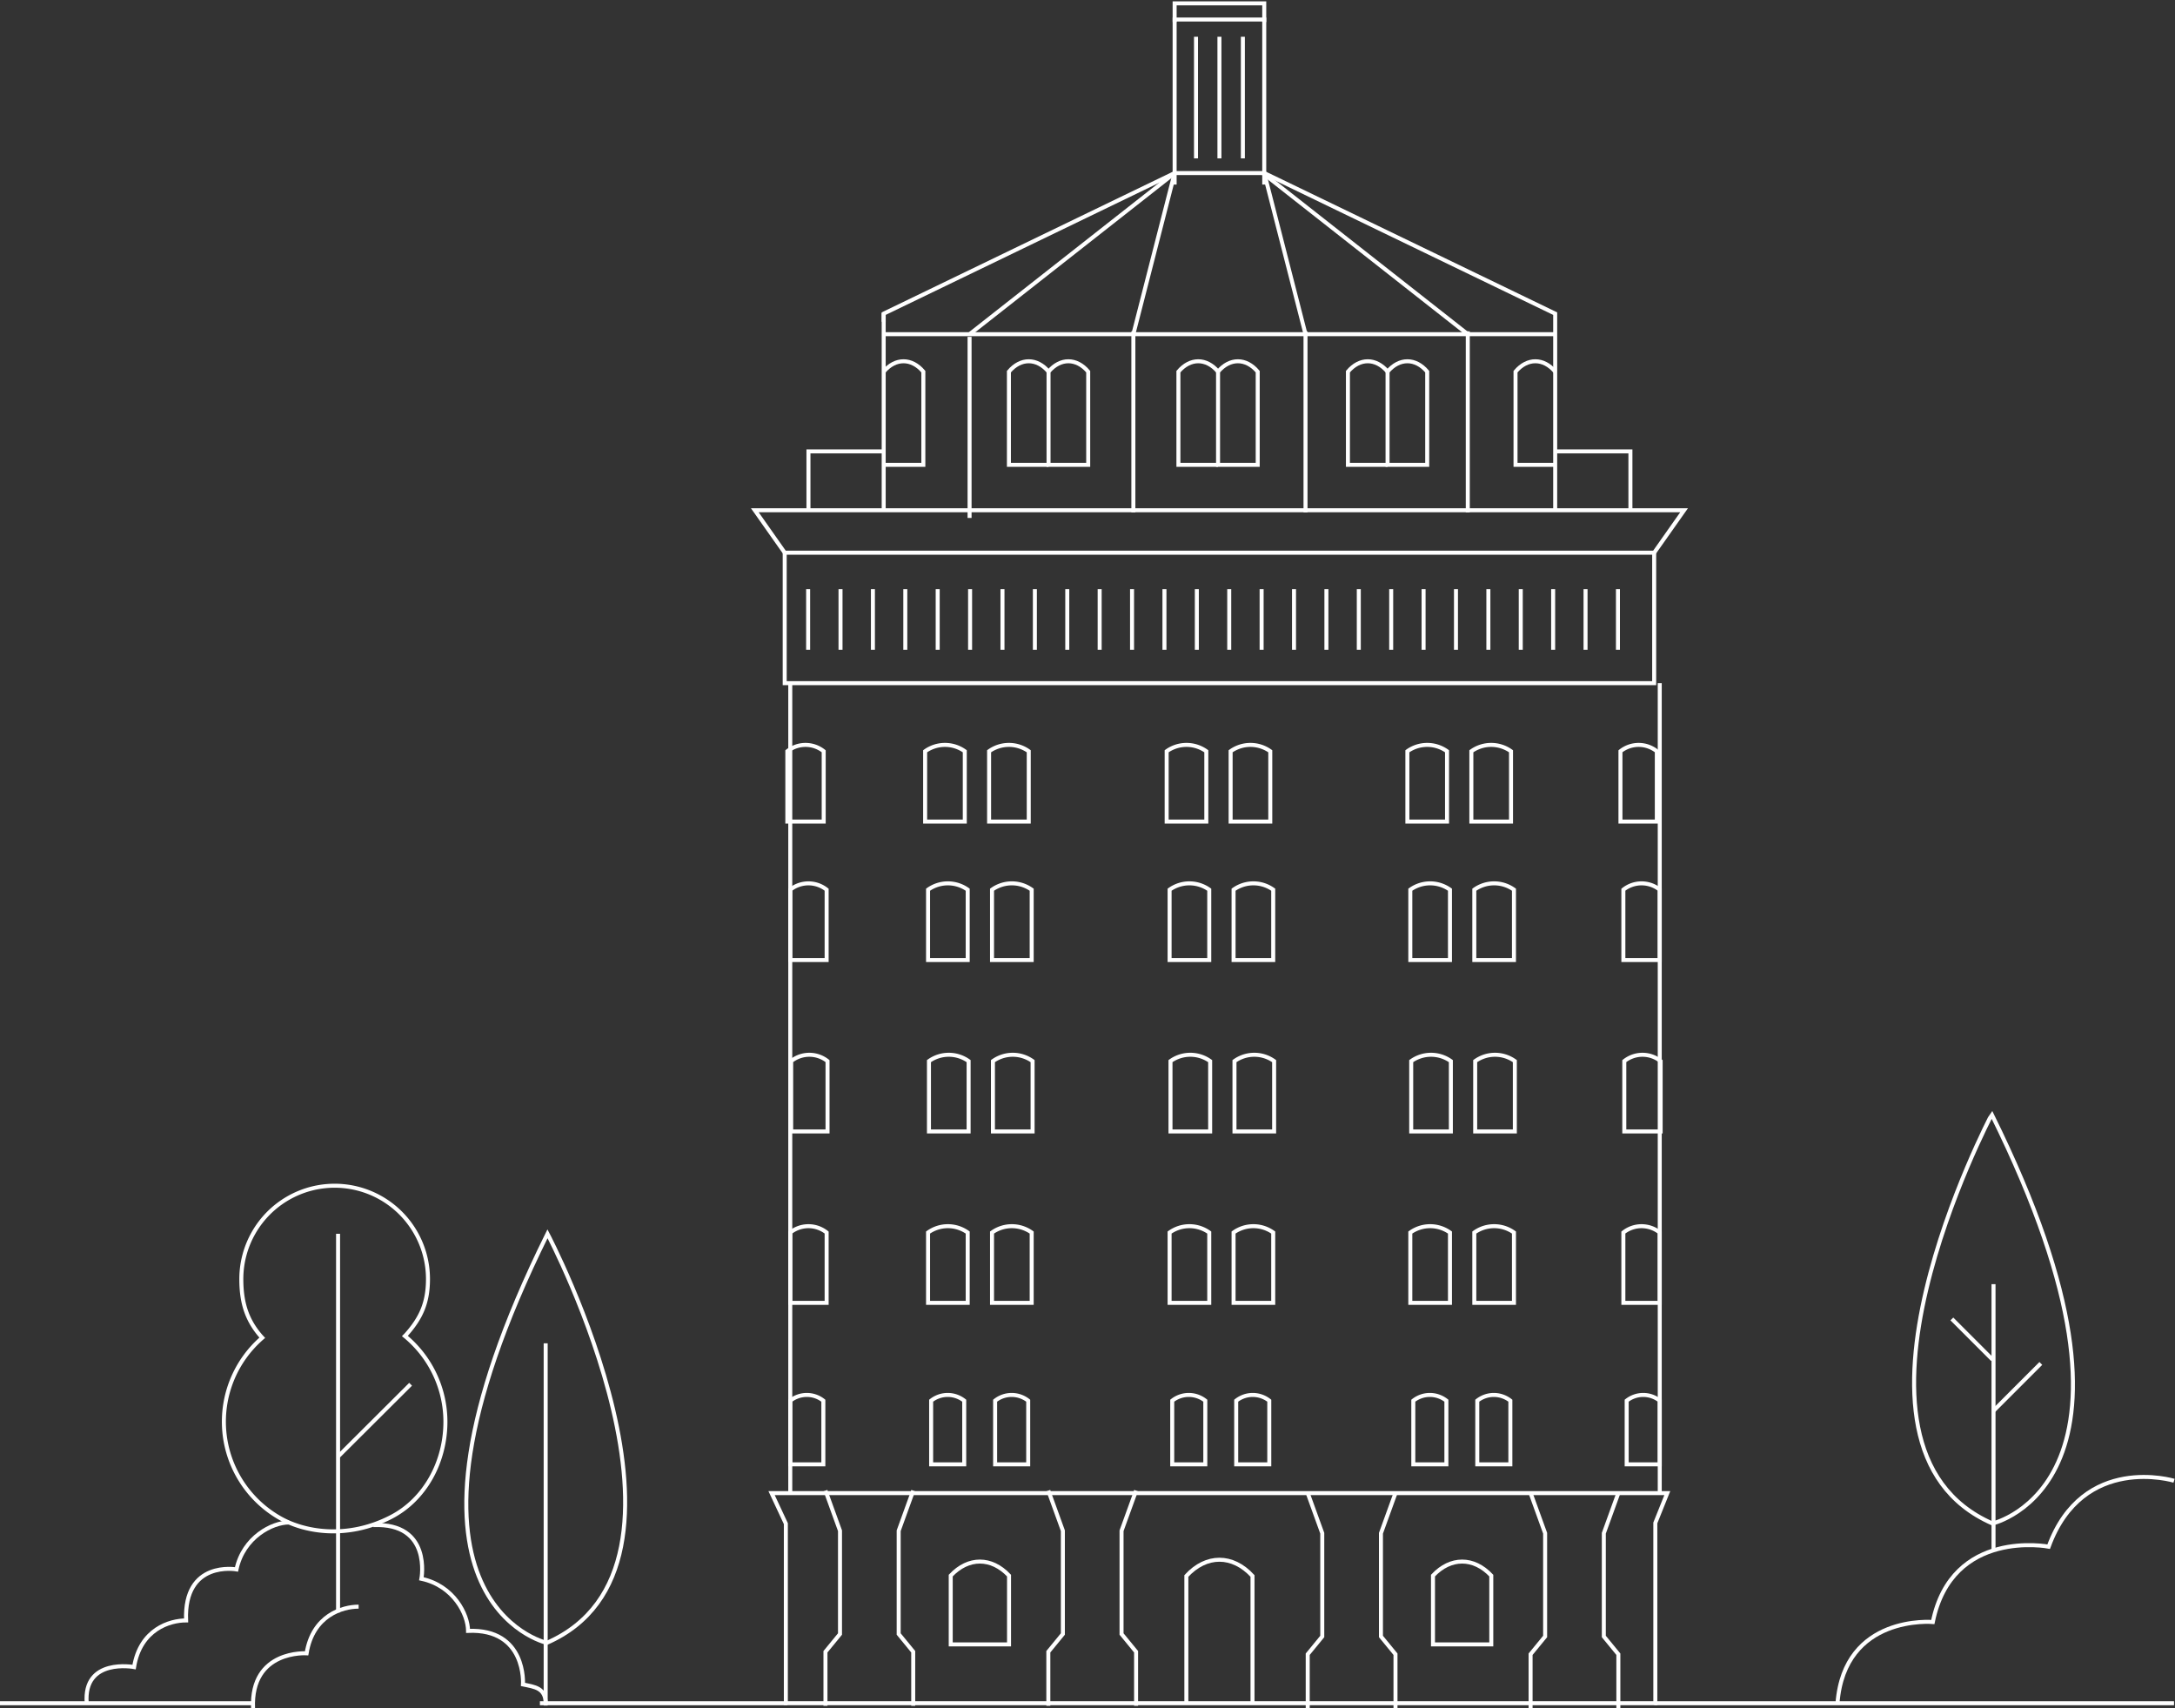 <svg id="Gruppe_2298" data-name="Gruppe 2298" xmlns="http://www.w3.org/2000/svg" xmlns:xlink="http://www.w3.org/1999/xlink" width="543" height="426.458" viewBox="0 0 543 426.458">
  <rect x="0" y="0" width="543" height="426.458" fill="#333333" stroke="none"/>
  <defs>
    <clipPath id="clip-path">
      <rect id="Rechteck_582" data-name="Rechteck 582" width="543" height="426.458" fill="none"/>
    </clipPath>
    <clipPath id="clip-path-2">
      <rect id="Rechteck_583" data-name="Rechteck 583" width="209.261" height="17.401" fill="none"/>
    </clipPath>
  </defs>
  <g id="Gruppe_2293" data-name="Gruppe 2293">
    <g id="Gruppe_2292" data-name="Gruppe 2292" clip-path="url(#clip-path)">
      <path id="Pfad_5375" data-name="Pfad 5375" d="M218.772,225.077V209.19a6.66,6.66,0,0,0-8.258,0v15.888Z" transform="translate(142.326 140.46)" fill="none" stroke="#fff" stroke-miterlimit="10" stroke-width="1"/>
      <path id="Pfad_5376" data-name="Pfad 5376" d="M228.3,225.077V209.19a6.66,6.66,0,0,0-8.258,0v15.888Z" transform="translate(148.769 140.46)" fill="none" stroke="#fff" stroke-miterlimit="10" stroke-width="1"/>
      <path id="Pfad_5377" data-name="Pfad 5377" d="M229.5,201.763V184.206a8.514,8.514,0,0,0-9.9,0v17.557Z" transform="translate(148.469 123.468)" fill="none" stroke="#fff" stroke-miterlimit="10" stroke-width="1"/>
      <path id="Pfad_5378" data-name="Pfad 5378" d="M219.966,201.763V184.206a8.514,8.514,0,0,0-9.9,0v17.557Z" transform="translate(142.025 123.468)" fill="none" stroke="#fff" stroke-miterlimit="10" stroke-width="1"/>
      <line id="Linie_3749" data-name="Linie 3749" y1="201.787" transform="translate(414.364 170.534)" fill="none" stroke="#fff" stroke-miterlimit="10" stroke-width="1"/>
      <line id="Linie_3750" data-name="Linie 3750" y2="201.787" transform="translate(197.296 170.534)" fill="none" stroke="#fff" stroke-miterlimit="10" stroke-width="1"/>
      <path id="Pfad_5379" data-name="Pfad 5379" d="M116.882,82.314v32.57H333.951V82.314" transform="translate(79.023 55.651)" fill="none" stroke="#fff" stroke-miterlimit="10" stroke-width="1"/>
      <line id="Linie_3751" data-name="Linie 3751" x2="167.642" transform="translate(220.618 83.421)" fill="none" stroke="#fff" stroke-miterlimit="10" stroke-width="1"/>
      <line id="Linie_3752" data-name="Linie 3752" y1="49.247" transform="translate(220.618 78.123)" fill="none" stroke="#fff" stroke-miterlimit="10" stroke-width="1"/>
      <path id="Pfad_5380" data-name="Pfad 5380" d="M174.962,44.108V2.906h22.374v41.2" transform="translate(118.29 1.965)" fill="none" stroke="#fff" stroke-miterlimit="10" stroke-width="1"/>
      <path id="Pfad_5381" data-name="Pfad 5381" d="M336.961,86.587H119.893l-7.464-10.595h232Z" transform="translate(76.012 51.378)" fill="none" stroke="#fff" stroke-miterlimit="10" stroke-width="1"/>
      <path id="Pfad_5382" data-name="Pfad 5382" d="M335.561,229.815v45.016H118.493V230l-3.567-7.623H338.551Z" transform="translate(77.7 150.344)" fill="none" stroke="#fff" stroke-miterlimit="10" stroke-width="1"/>
      <path id="Pfad_5383" data-name="Pfad 5383" d="M299.269,109.944V60.868L226.635,25.775H204.261L131.626,60.868V62.9" transform="translate(88.991 17.426)" fill="none" stroke="#fff" stroke-miterlimit="10" stroke-width="1"/>
      <path id="Pfad_5384" data-name="Pfad 5384" d="M176.71,268.122V236.348c4.978-5.4,11.536-5.4,16.514,0v31.774" transform="translate(119.471 157.054)" fill="none" stroke="#fff" stroke-miterlimit="10" stroke-width="1"/>
      <path id="Pfad_5385" data-name="Pfad 5385" d="M228,253.246V236.071c-4.388-4.666-10.167-4.666-14.555,0v17.175Z" transform="translate(144.307 157.238)" fill="none" stroke="#fff" stroke-miterlimit="10" stroke-width="1"/>
      <path id="Pfad_5386" data-name="Pfad 5386" d="M156.167,253.246V236.071c-4.388-4.666-10.167-4.666-14.555,0v17.175Z" transform="translate(95.742 157.238)" fill="none" stroke="#fff" stroke-miterlimit="10" stroke-width="1"/>
      <path id="Pfad_5387" data-name="Pfad 5387" d="M182.863,225.077V209.19a6.661,6.661,0,0,0-8.258,0v15.888Z" transform="translate(118.048 140.46)" fill="none" stroke="#fff" stroke-miterlimit="10" stroke-width="1"/>
      <path id="Pfad_5388" data-name="Pfad 5388" d="M192.392,225.077V209.19a6.661,6.661,0,0,0-8.258,0v15.888Z" transform="translate(124.49 140.46)" fill="none" stroke="#fff" stroke-miterlimit="10" stroke-width="1"/>
      <path id="Pfad_5389" data-name="Pfad 5389" d="M193.64,201.763V184.206a8.514,8.514,0,0,0-9.9,0v17.557Z" transform="translate(124.227 123.468)" fill="none" stroke="#fff" stroke-miterlimit="10" stroke-width="1"/>
      <path id="Pfad_5390" data-name="Pfad 5390" d="M184.111,201.763V184.206a8.514,8.514,0,0,0-9.9,0v17.557Z" transform="translate(117.784 123.468)" fill="none" stroke="#fff" stroke-miterlimit="10" stroke-width="1"/>
      <path id="Pfad_5391" data-name="Pfad 5391" d="M146.953,225.077V209.19a6.66,6.66,0,0,0-8.258,0v15.888Z" transform="translate(93.77 140.46)" fill="none" stroke="#fff" stroke-miterlimit="10" stroke-width="1"/>
      <path id="Pfad_5392" data-name="Pfad 5392" d="M156.483,225.077V209.19a6.66,6.66,0,0,0-8.258,0v15.888Z" transform="translate(100.213 140.46)" fill="none" stroke="#fff" stroke-miterlimit="10" stroke-width="1"/>
      <path id="Pfad_5393" data-name="Pfad 5393" d="M126.79,201.763V184.206a7.291,7.291,0,0,0-9.078,0v17.557Z" transform="translate(79.583 123.468)" fill="none" stroke="#fff" stroke-miterlimit="10" stroke-width="1"/>
      <path id="Pfad_5394" data-name="Pfad 5394" d="M241.8,201.763V184.206a7.291,7.291,0,0,1,9.078,0v17.557Z" transform="translate(163.481 123.468)" fill="none" stroke="#fff" stroke-miterlimit="10" stroke-width="1"/>
      <path id="Pfad_5395" data-name="Pfad 5395" d="M157.662,201.763V184.206a8.514,8.514,0,0,0-9.9,0v17.557Z" transform="translate(99.903 123.468)" fill="none" stroke="#fff" stroke-miterlimit="10" stroke-width="1"/>
      <path id="Pfad_5396" data-name="Pfad 5396" d="M148.133,201.763V184.206a8.514,8.514,0,0,0-9.9,0v17.557Z" transform="translate(93.46 123.468)" fill="none" stroke="#fff" stroke-miterlimit="10" stroke-width="1"/>
      <path id="Pfad_5397" data-name="Pfad 5397" d="M250.552,225.077V209.19a6.66,6.66,0,0,0-8.258,0v15.888Z" transform="translate(163.812 140.46)" fill="none" stroke="#fff" stroke-miterlimit="10" stroke-width="1"/>
      <path id="Pfad_5398" data-name="Pfad 5398" d="M125.97,225.077V209.19a6.66,6.66,0,0,0-8.258,0v15.888Z" transform="translate(79.583 140.46)" fill="none" stroke="#fff" stroke-miterlimit="10" stroke-width="1"/>
      <path id="Pfad_5399" data-name="Pfad 5399" d="M229.63,176.234V158.677a8.514,8.514,0,0,0-9.9,0v17.557Z" transform="translate(148.559 106.208)" fill="none" stroke="#fff" stroke-miterlimit="10" stroke-width="1"/>
      <path id="Pfad_5400" data-name="Pfad 5400" d="M220.1,176.234V158.677a8.517,8.517,0,0,0-9.9,0v17.557Z" transform="translate(142.116 106.208)" fill="none" stroke="#fff" stroke-miterlimit="10" stroke-width="1"/>
      <path id="Pfad_5401" data-name="Pfad 5401" d="M193.775,176.234V158.677a8.514,8.514,0,0,0-9.9,0v17.557Z" transform="translate(124.318 106.208)" fill="none" stroke="#fff" stroke-miterlimit="10" stroke-width="1"/>
      <path id="Pfad_5402" data-name="Pfad 5402" d="M184.245,176.234V158.677a8.514,8.514,0,0,0-9.9,0v17.557Z" transform="translate(117.875 106.208)" fill="none" stroke="#fff" stroke-miterlimit="10" stroke-width="1"/>
      <path id="Pfad_5403" data-name="Pfad 5403" d="M126.924,176.234V158.677a7.291,7.291,0,0,0-9.078,0v17.557Z" transform="translate(79.674 106.208)" fill="none" stroke="#fff" stroke-miterlimit="10" stroke-width="1"/>
      <path id="Pfad_5404" data-name="Pfad 5404" d="M241.94,176.234V158.677a7.291,7.291,0,0,1,9.078,0v17.557Z" transform="translate(163.572 106.208)" fill="none" stroke="#fff" stroke-miterlimit="10" stroke-width="1"/>
      <path id="Pfad_5405" data-name="Pfad 5405" d="M157.8,176.234V158.677a8.514,8.514,0,0,0-9.9,0v17.557Z" transform="translate(99.993 106.208)" fill="none" stroke="#fff" stroke-miterlimit="10" stroke-width="1"/>
      <path id="Pfad_5406" data-name="Pfad 5406" d="M148.267,176.234V158.677a8.514,8.514,0,0,0-9.9,0v17.557Z" transform="translate(93.551 106.208)" fill="none" stroke="#fff" stroke-miterlimit="10" stroke-width="1"/>
      <path id="Pfad_5407" data-name="Pfad 5407" d="M229.5,150.7V133.147a8.514,8.514,0,0,0-9.9,0V150.7Z" transform="translate(148.469 88.947)" fill="none" stroke="#fff" stroke-miterlimit="10" stroke-width="1"/>
      <path id="Pfad_5408" data-name="Pfad 5408" d="M219.966,150.7V133.147a8.514,8.514,0,0,0-9.9,0V150.7Z" transform="translate(142.025 88.947)" fill="none" stroke="#fff" stroke-miterlimit="10" stroke-width="1"/>
      <path id="Pfad_5409" data-name="Pfad 5409" d="M193.64,150.7V133.147a8.514,8.514,0,0,0-9.9,0V150.7Z" transform="translate(124.227 88.947)" fill="none" stroke="#fff" stroke-miterlimit="10" stroke-width="1"/>
      <path id="Pfad_5410" data-name="Pfad 5410" d="M184.111,150.7V133.147a8.514,8.514,0,0,0-9.9,0V150.7Z" transform="translate(117.784 88.947)" fill="none" stroke="#fff" stroke-miterlimit="10" stroke-width="1"/>
      <path id="Pfad_5411" data-name="Pfad 5411" d="M126.79,150.7V133.147a7.291,7.291,0,0,0-9.078,0V150.7Z" transform="translate(79.583 88.947)" fill="none" stroke="#fff" stroke-miterlimit="10" stroke-width="1"/>
      <path id="Pfad_5412" data-name="Pfad 5412" d="M241.8,150.7V133.147a7.291,7.291,0,0,1,9.078,0V150.7Z" transform="translate(163.481 88.947)" fill="none" stroke="#fff" stroke-miterlimit="10" stroke-width="1"/>
      <path id="Pfad_5413" data-name="Pfad 5413" d="M157.662,150.7V133.147a8.514,8.514,0,0,0-9.9,0V150.7Z" transform="translate(99.903 88.947)" fill="none" stroke="#fff" stroke-miterlimit="10" stroke-width="1"/>
      <path id="Pfad_5414" data-name="Pfad 5414" d="M148.133,150.7V133.147a8.514,8.514,0,0,0-9.9,0V150.7Z" transform="translate(93.46 88.947)" fill="none" stroke="#fff" stroke-miterlimit="10" stroke-width="1"/>
      <path id="Pfad_5415" data-name="Pfad 5415" d="M229.059,130.085V112.528a8.514,8.514,0,0,0-9.9,0v17.557Z" transform="translate(148.173 75.007)" fill="none" stroke="#fff" stroke-miterlimit="10" stroke-width="1"/>
      <path id="Pfad_5416" data-name="Pfad 5416" d="M219.529,130.085V112.528a8.514,8.514,0,0,0-9.9,0v17.557Z" transform="translate(141.73 75.007)" fill="none" stroke="#fff" stroke-miterlimit="10" stroke-width="1"/>
      <path id="Pfad_5417" data-name="Pfad 5417" d="M193.2,130.085V112.528a8.517,8.517,0,0,0-9.9,0v17.557Z" transform="translate(123.931 75.007)" fill="none" stroke="#fff" stroke-miterlimit="10" stroke-width="1"/>
      <path id="Pfad_5418" data-name="Pfad 5418" d="M183.674,130.085V112.528a8.514,8.514,0,0,0-9.9,0v17.557Z" transform="translate(117.489 75.007)" fill="none" stroke="#fff" stroke-miterlimit="10" stroke-width="1"/>
      <path id="Pfad_5419" data-name="Pfad 5419" d="M191.329,79.659V56.4c-2.9-3.461-6.994-3.461-9.9,0V79.659Z" transform="translate(122.664 36.376)" fill="none" stroke="#fff" stroke-miterlimit="10" stroke-width="1"/>
      <path id="Pfad_5420" data-name="Pfad 5420" d="M185.425,56.4h0c-2.9-3.461-6.994-3.461-9.9,0V79.659h9.9" transform="translate(118.673 36.376)" fill="none" stroke="#fff" stroke-miterlimit="10" stroke-width="1"/>
      <path id="Pfad_5421" data-name="Pfad 5421" d="M235.638,56.4h0c-2.9-3.461-6.994-3.461-9.9,0V79.659h9.9" transform="translate(152.621 36.376)" fill="none" stroke="#fff" stroke-miterlimit="10" stroke-width="1"/>
      <path id="Pfad_5422" data-name="Pfad 5422" d="M131.627,56.4h0c2.9-3.461,6.994-3.461,9.9,0V79.659h-9.9" transform="translate(88.991 36.376)" fill="none" stroke="#fff" stroke-miterlimit="10" stroke-width="1"/>
      <path id="Pfad_5423" data-name="Pfad 5423" d="M216.577,79.659V56.4c-2.9-3.461-6.994-3.461-9.9,0V79.659Z" transform="translate(139.734 36.376)" fill="none" stroke="#fff" stroke-miterlimit="10" stroke-width="1"/>
      <path id="Pfad_5424" data-name="Pfad 5424" d="M210.673,56.4h0c-2.9-3.461-6.994-3.461-9.9,0V79.659h9.9" transform="translate(135.743 36.376)" fill="none" stroke="#fff" stroke-miterlimit="10" stroke-width="1"/>
      <path id="Pfad_5425" data-name="Pfad 5425" d="M166.081,79.659V56.4c-2.9-3.461-6.994-3.461-9.9,0V79.659Z" transform="translate(105.595 36.376)" fill="none" stroke="#fff" stroke-miterlimit="10" stroke-width="1"/>
      <path id="Pfad_5426" data-name="Pfad 5426" d="M160.177,56.4h0c-2.9-3.461-6.994-3.461-9.9,0V79.659h9.9" transform="translate(101.603 36.376)" fill="none" stroke="#fff" stroke-miterlimit="10" stroke-width="1"/>
      <path id="Pfad_5427" data-name="Pfad 5427" d="M126.353,130.085V112.528a7.291,7.291,0,0,0-9.078,0v17.557Z" transform="translate(79.288 75.007)" fill="none" stroke="#fff" stroke-miterlimit="10" stroke-width="1"/>
      <path id="Pfad_5428" data-name="Pfad 5428" d="M241.369,130.085V112.528a7.291,7.291,0,0,1,9.078,0v17.557Z" transform="translate(163.186 75.007)" fill="none" stroke="#fff" stroke-miterlimit="10" stroke-width="1"/>
      <path id="Pfad_5429" data-name="Pfad 5429" d="M157.225,130.085V112.528a8.514,8.514,0,0,0-9.9,0v17.557Z" transform="translate(99.607 75.007)" fill="none" stroke="#fff" stroke-miterlimit="10" stroke-width="1"/>
      <path id="Pfad_5430" data-name="Pfad 5430" d="M147.7,130.085V112.528a8.514,8.514,0,0,0-9.9,0v17.557Z" transform="translate(93.165 75.007)" fill="none" stroke="#fff" stroke-miterlimit="10" stroke-width="1"/>
    </g>
  </g>
  <g id="Gruppe_2295" data-name="Gruppe 2295" transform="translate(200.468 147.07)">
    <g id="Gruppe_2294" data-name="Gruppe 2294" clip-path="url(#clip-path-2)">
      <line id="Linie_3753" data-name="Linie 3753" y2="15.143" transform="translate(-6.801 -28.005)" fill="none" stroke="#fff" stroke-miterlimit="10" stroke-width="1"/>
      <line id="Linie_3754" data-name="Linie 3754" y2="15.143" transform="translate(1.286 -28.005)" fill="none" stroke="#fff" stroke-miterlimit="10" stroke-width="1"/>
      <line id="Linie_3755" data-name="Linie 3755" y2="15.143" transform="translate(9.372 -28.005)" fill="none" stroke="#fff" stroke-miterlimit="10" stroke-width="1"/>
      <line id="Linie_3756" data-name="Linie 3756" y2="15.143" transform="translate(17.46 -28.005)" fill="none" stroke="#fff" stroke-miterlimit="10" stroke-width="1"/>
      <line id="Linie_3757" data-name="Linie 3757" y2="15.143" transform="translate(25.546 -28.005)" fill="none" stroke="#fff" stroke-miterlimit="10" stroke-width="1"/>
      <line id="Linie_3758" data-name="Linie 3758" y2="15.143" transform="translate(33.633 -28.005)" fill="none" stroke="#fff" stroke-miterlimit="10" stroke-width="1"/>
      <line id="Linie_3759" data-name="Linie 3759" y2="15.143" transform="translate(41.72 -28.005)" fill="none" stroke="#fff" stroke-miterlimit="10" stroke-width="1"/>
      <line id="Linie_3760" data-name="Linie 3760" y2="15.143" transform="translate(49.807 -28.005)" fill="none" stroke="#fff" stroke-miterlimit="10" stroke-width="1"/>
      <line id="Linie_3761" data-name="Linie 3761" y2="15.143" transform="translate(57.894 -28.005)" fill="none" stroke="#fff" stroke-miterlimit="10" stroke-width="1"/>
      <line id="Linie_3762" data-name="Linie 3762" y2="15.143" transform="translate(65.981 -28.005)" fill="none" stroke="#fff" stroke-miterlimit="10" stroke-width="1"/>
      <line id="Linie_3763" data-name="Linie 3763" y2="15.143" transform="translate(74.068 -28.005)" fill="none" stroke="#fff" stroke-miterlimit="10" stroke-width="1"/>
      <line id="Linie_3764" data-name="Linie 3764" y2="15.143" transform="translate(82.154 -28.005)" fill="none" stroke="#fff" stroke-miterlimit="10" stroke-width="1"/>
      <line id="Linie_3765" data-name="Linie 3765" y2="15.143" transform="translate(90.242 -28.005)" fill="none" stroke="#fff" stroke-miterlimit="10" stroke-width="1"/>
      <line id="Linie_3766" data-name="Linie 3766" y2="15.143" transform="translate(98.328 -28.005)" fill="none" stroke="#fff" stroke-miterlimit="10" stroke-width="1"/>
      <line id="Linie_3767" data-name="Linie 3767" y2="15.143" transform="translate(106.416 -28.005)" fill="none" stroke="#fff" stroke-miterlimit="10" stroke-width="1"/>
      <line id="Linie_3768" data-name="Linie 3768" y2="15.143" transform="translate(114.502 -28.005)" fill="none" stroke="#fff" stroke-miterlimit="10" stroke-width="1"/>
      <line id="Linie_3769" data-name="Linie 3769" y2="15.143" transform="translate(122.589 -28.005)" fill="none" stroke="#fff" stroke-miterlimit="10" stroke-width="1"/>
      <line id="Linie_3770" data-name="Linie 3770" y2="15.143" transform="translate(130.677 -28.005)" fill="none" stroke="#fff" stroke-miterlimit="10" stroke-width="1"/>
      <line id="Linie_3771" data-name="Linie 3771" y2="15.143" transform="translate(138.763 -28.005)" fill="none" stroke="#fff" stroke-miterlimit="10" stroke-width="1"/>
      <line id="Linie_3772" data-name="Linie 3772" y2="15.143" transform="translate(146.85 -28.005)" fill="none" stroke="#fff" stroke-miterlimit="10" stroke-width="1"/>
      <line id="Linie_3773" data-name="Linie 3773" y2="15.143" transform="translate(154.937 -28.005)" fill="none" stroke="#fff" stroke-miterlimit="10" stroke-width="1"/>
      <line id="Linie_3774" data-name="Linie 3774" y2="15.143" transform="translate(163.024 -28.005)" fill="none" stroke="#fff" stroke-miterlimit="10" stroke-width="1"/>
      <line id="Linie_3775" data-name="Linie 3775" y2="15.143" transform="translate(171.11 -28.005)" fill="none" stroke="#fff" stroke-miterlimit="10" stroke-width="1"/>
      <line id="Linie_3776" data-name="Linie 3776" y2="15.143" transform="translate(179.198 -28.005)" fill="none" stroke="#fff" stroke-miterlimit="10" stroke-width="1"/>
      <line id="Linie_3777" data-name="Linie 3777" y2="15.143" transform="translate(187.285 -28.005)" fill="none" stroke="#fff" stroke-miterlimit="10" stroke-width="1"/>
      <line id="Linie_3778" data-name="Linie 3778" y2="15.143" transform="translate(195.371 -28.005)" fill="none" stroke="#fff" stroke-miterlimit="10" stroke-width="1"/>
      <line id="Linie_3779" data-name="Linie 3779" y2="15.143" transform="translate(203.459 -28.005)" fill="none" stroke="#fff" stroke-miterlimit="10" stroke-width="1"/>
      <line id="Linie_3780" data-name="Linie 3780" y2="15.143" transform="translate(211.545 -28.005)" fill="none" stroke="#fff" stroke-miterlimit="10" stroke-width="1"/>
      <line id="Linie_3781" data-name="Linie 3781" y2="15.143" transform="translate(219.632 -28.005)" fill="none" stroke="#fff" stroke-miterlimit="10" stroke-width="1"/>
      <line id="Linie_3782" data-name="Linie 3782" y2="15.143" transform="translate(-6.801 -0.001)" fill="none" stroke="#fff" stroke-miterlimit="10" stroke-width="1"/>
      <line id="Linie_3783" data-name="Linie 3783" y2="15.143" transform="translate(1.286 -0.001)" fill="none" stroke="#fff" stroke-miterlimit="10" stroke-width="1"/>
      <line id="Linie_3784" data-name="Linie 3784" y2="15.143" transform="translate(9.372 -0.001)" fill="none" stroke="#fff" stroke-miterlimit="10" stroke-width="1"/>
      <line id="Linie_3785" data-name="Linie 3785" y2="15.143" transform="translate(17.46 -0.001)" fill="none" stroke="#fff" stroke-miterlimit="10" stroke-width="1"/>
      <line id="Linie_3786" data-name="Linie 3786" y2="15.143" transform="translate(25.546 -0.001)" fill="none" stroke="#fff" stroke-miterlimit="10" stroke-width="1"/>
      <line id="Linie_3787" data-name="Linie 3787" y2="15.143" transform="translate(33.633 -0.001)" fill="none" stroke="#fff" stroke-miterlimit="10" stroke-width="1"/>
      <line id="Linie_3788" data-name="Linie 3788" y2="15.143" transform="translate(41.72 -0.001)" fill="none" stroke="#fff" stroke-miterlimit="10" stroke-width="1"/>
      <line id="Linie_3789" data-name="Linie 3789" y2="15.143" transform="translate(49.807 -0.001)" fill="none" stroke="#fff" stroke-miterlimit="10" stroke-width="1"/>
      <line id="Linie_3790" data-name="Linie 3790" y2="15.143" transform="translate(57.894 -0.001)" fill="none" stroke="#fff" stroke-miterlimit="10" stroke-width="1"/>
      <line id="Linie_3791" data-name="Linie 3791" y2="15.143" transform="translate(65.981 -0.001)" fill="none" stroke="#fff" stroke-miterlimit="10" stroke-width="1"/>
      <line id="Linie_3792" data-name="Linie 3792" y2="15.143" transform="translate(74.068 -0.001)" fill="none" stroke="#fff" stroke-miterlimit="10" stroke-width="1"/>
      <line id="Linie_3793" data-name="Linie 3793" y2="15.143" transform="translate(82.154 -0.001)" fill="none" stroke="#fff" stroke-miterlimit="10" stroke-width="1"/>
      <line id="Linie_3794" data-name="Linie 3794" y2="15.143" transform="translate(90.242 -0.001)" fill="none" stroke="#fff" stroke-miterlimit="10" stroke-width="1"/>
      <line id="Linie_3795" data-name="Linie 3795" y2="15.143" transform="translate(98.328 -0.001)" fill="none" stroke="#fff" stroke-miterlimit="10" stroke-width="1"/>
      <line id="Linie_3796" data-name="Linie 3796" y2="15.143" transform="translate(106.416 -0.001)" fill="none" stroke="#fff" stroke-miterlimit="10" stroke-width="1"/>
      <line id="Linie_3797" data-name="Linie 3797" y2="15.143" transform="translate(114.502 -0.001)" fill="none" stroke="#fff" stroke-miterlimit="10" stroke-width="1"/>
      <line id="Linie_3798" data-name="Linie 3798" y2="15.143" transform="translate(122.589 -0.001)" fill="none" stroke="#fff" stroke-miterlimit="10" stroke-width="1"/>
      <line id="Linie_3799" data-name="Linie 3799" y2="15.143" transform="translate(130.677 -0.001)" fill="none" stroke="#fff" stroke-miterlimit="10" stroke-width="1"/>
      <line id="Linie_3800" data-name="Linie 3800" y2="15.143" transform="translate(138.763 -0.001)" fill="none" stroke="#fff" stroke-miterlimit="10" stroke-width="1"/>
      <line id="Linie_3801" data-name="Linie 3801" y2="15.143" transform="translate(146.85 -0.001)" fill="none" stroke="#fff" stroke-miterlimit="10" stroke-width="1"/>
      <line id="Linie_3802" data-name="Linie 3802" y2="15.143" transform="translate(154.937 -0.001)" fill="none" stroke="#fff" stroke-miterlimit="10" stroke-width="1"/>
      <line id="Linie_3803" data-name="Linie 3803" y2="15.143" transform="translate(163.024 -0.001)" fill="none" stroke="#fff" stroke-miterlimit="10" stroke-width="1"/>
      <line id="Linie_3804" data-name="Linie 3804" y2="15.143" transform="translate(171.11 -0.001)" fill="none" stroke="#fff" stroke-miterlimit="10" stroke-width="1"/>
      <line id="Linie_3805" data-name="Linie 3805" y2="15.143" transform="translate(179.198 -0.001)" fill="none" stroke="#fff" stroke-miterlimit="10" stroke-width="1"/>
      <line id="Linie_3806" data-name="Linie 3806" y2="15.143" transform="translate(187.285 -0.001)" fill="none" stroke="#fff" stroke-miterlimit="10" stroke-width="1"/>
      <line id="Linie_3807" data-name="Linie 3807" y2="15.143" transform="translate(195.371 -0.001)" fill="none" stroke="#fff" stroke-miterlimit="10" stroke-width="1"/>
      <line id="Linie_3808" data-name="Linie 3808" y2="15.143" transform="translate(203.459 -0.001)" fill="none" stroke="#fff" stroke-miterlimit="10" stroke-width="1"/>
      <line id="Linie_3809" data-name="Linie 3809" y2="15.143" transform="translate(211.545 -0.001)" fill="none" stroke="#fff" stroke-miterlimit="10" stroke-width="1"/>
      <line id="Linie_3810" data-name="Linie 3810" y2="15.143" transform="translate(219.632 -0.001)" fill="none" stroke="#fff" stroke-miterlimit="10" stroke-width="1"/>
      <line id="Linie_3811" data-name="Linie 3811" y2="15.143" transform="translate(-6.801 28.003)" fill="none" stroke="#fff" stroke-miterlimit="10" stroke-width="1"/>
      <line id="Linie_3812" data-name="Linie 3812" y2="15.143" transform="translate(1.286 28.003)" fill="none" stroke="#fff" stroke-miterlimit="10" stroke-width="1"/>
      <line id="Linie_3813" data-name="Linie 3813" y2="15.143" transform="translate(9.372 28.003)" fill="none" stroke="#fff" stroke-miterlimit="10" stroke-width="1"/>
      <line id="Linie_3814" data-name="Linie 3814" y2="15.143" transform="translate(17.46 28.003)" fill="none" stroke="#fff" stroke-miterlimit="10" stroke-width="1"/>
      <line id="Linie_3815" data-name="Linie 3815" y2="15.143" transform="translate(25.546 28.003)" fill="none" stroke="#fff" stroke-miterlimit="10" stroke-width="1"/>
      <line id="Linie_3816" data-name="Linie 3816" y2="15.143" transform="translate(33.633 28.003)" fill="none" stroke="#fff" stroke-miterlimit="10" stroke-width="1"/>
      <line id="Linie_3817" data-name="Linie 3817" y2="15.143" transform="translate(41.72 28.003)" fill="none" stroke="#fff" stroke-miterlimit="10" stroke-width="1"/>
      <line id="Linie_3818" data-name="Linie 3818" y2="15.143" transform="translate(49.807 28.003)" fill="none" stroke="#fff" stroke-miterlimit="10" stroke-width="1"/>
      <line id="Linie_3819" data-name="Linie 3819" y2="15.143" transform="translate(57.894 28.003)" fill="none" stroke="#fff" stroke-miterlimit="10" stroke-width="1"/>
      <line id="Linie_3820" data-name="Linie 3820" y2="15.143" transform="translate(65.981 28.003)" fill="none" stroke="#fff" stroke-miterlimit="10" stroke-width="1"/>
      <line id="Linie_3821" data-name="Linie 3821" y2="15.143" transform="translate(74.068 28.003)" fill="none" stroke="#fff" stroke-miterlimit="10" stroke-width="1"/>
      <line id="Linie_3822" data-name="Linie 3822" y2="15.143" transform="translate(82.154 28.003)" fill="none" stroke="#fff" stroke-miterlimit="10" stroke-width="1"/>
      <line id="Linie_3823" data-name="Linie 3823" y2="15.143" transform="translate(90.242 28.003)" fill="none" stroke="#fff" stroke-miterlimit="10" stroke-width="1"/>
      <line id="Linie_3824" data-name="Linie 3824" y2="15.143" transform="translate(98.328 28.003)" fill="none" stroke="#fff" stroke-miterlimit="10" stroke-width="1"/>
      <line id="Linie_3825" data-name="Linie 3825" y2="15.143" transform="translate(106.416 28.003)" fill="none" stroke="#fff" stroke-miterlimit="10" stroke-width="1"/>
      <line id="Linie_3826" data-name="Linie 3826" y2="15.143" transform="translate(114.502 28.003)" fill="none" stroke="#fff" stroke-miterlimit="10" stroke-width="1"/>
      <line id="Linie_3827" data-name="Linie 3827" y2="15.143" transform="translate(122.589 28.003)" fill="none" stroke="#fff" stroke-miterlimit="10" stroke-width="1"/>
      <line id="Linie_3828" data-name="Linie 3828" y2="15.143" transform="translate(130.677 28.003)" fill="none" stroke="#fff" stroke-miterlimit="10" stroke-width="1"/>
      <line id="Linie_3829" data-name="Linie 3829" y2="15.143" transform="translate(138.763 28.003)" fill="none" stroke="#fff" stroke-miterlimit="10" stroke-width="1"/>
      <line id="Linie_3830" data-name="Linie 3830" y2="15.143" transform="translate(146.85 28.003)" fill="none" stroke="#fff" stroke-miterlimit="10" stroke-width="1"/>
      <line id="Linie_3831" data-name="Linie 3831" y2="15.143" transform="translate(154.937 28.003)" fill="none" stroke="#fff" stroke-miterlimit="10" stroke-width="1"/>
      <line id="Linie_3832" data-name="Linie 3832" y2="15.143" transform="translate(163.024 28.003)" fill="none" stroke="#fff" stroke-miterlimit="10" stroke-width="1"/>
      <line id="Linie_3833" data-name="Linie 3833" y2="15.143" transform="translate(171.11 28.003)" fill="none" stroke="#fff" stroke-miterlimit="10" stroke-width="1"/>
      <line id="Linie_3834" data-name="Linie 3834" y2="15.143" transform="translate(179.198 28.003)" fill="none" stroke="#fff" stroke-miterlimit="10" stroke-width="1"/>
      <line id="Linie_3835" data-name="Linie 3835" y2="15.143" transform="translate(187.285 28.003)" fill="none" stroke="#fff" stroke-miterlimit="10" stroke-width="1"/>
      <line id="Linie_3836" data-name="Linie 3836" y2="15.143" transform="translate(195.371 28.003)" fill="none" stroke="#fff" stroke-miterlimit="10" stroke-width="1"/>
      <line id="Linie_3837" data-name="Linie 3837" y2="15.143" transform="translate(203.459 28.003)" fill="none" stroke="#fff" stroke-miterlimit="10" stroke-width="1"/>
      <line id="Linie_3838" data-name="Linie 3838" y2="15.143" transform="translate(211.545 28.003)" fill="none" stroke="#fff" stroke-miterlimit="10" stroke-width="1"/>
      <line id="Linie_3839" data-name="Linie 3839" y2="15.143" transform="translate(219.632 28.003)" fill="none" stroke="#fff" stroke-miterlimit="10" stroke-width="1"/>
    </g>
  </g>
  <g id="Gruppe_2297" data-name="Gruppe 2297">
    <g id="Gruppe_2296" data-name="Gruppe 2296" clip-path="url(#clip-path)">
      <line id="Linie_3840" data-name="Linie 3840" x1="51.193" y2="40.221" transform="translate(242.059 43.2)" fill="none" stroke="#fff" stroke-miterlimit="10" stroke-width="1"/>
      <line id="Linie_3841" data-name="Linie 3841" x2="51.193" y2="40.221" transform="translate(315.247 43.2)" fill="none" stroke="#fff" stroke-miterlimit="10" stroke-width="1"/>
      <line id="Linie_3842" data-name="Linie 3842" x1="10.303" y2="40.221" transform="translate(282.949 43.2)" fill="none" stroke="#fff" stroke-miterlimit="10" stroke-width="1"/>
      <line id="Linie_3843" data-name="Linie 3843" x2="10.303" y2="40.221" transform="translate(315.625 43.2)" fill="none" stroke="#fff" stroke-miterlimit="10" stroke-width="1"/>
      <line id="Linie_3844" data-name="Linie 3844" y1="45.209" transform="translate(282.95 82.702)" fill="none" stroke="#fff" stroke-miterlimit="10" stroke-width="1"/>
      <line id="Linie_3845" data-name="Linie 3845" y1="30.366" transform="translate(298.588 9.169)" fill="none" stroke="#fff" stroke-miterlimit="10" stroke-width="1"/>
      <line id="Linie_3846" data-name="Linie 3846" y1="30.366" transform="translate(304.439 9.169)" fill="none" stroke="#fff" stroke-miterlimit="10" stroke-width="1"/>
      <line id="Linie_3847" data-name="Linie 3847" y1="30.366" transform="translate(310.289 9.169)" fill="none" stroke="#fff" stroke-miterlimit="10" stroke-width="1"/>
      <line id="Linie_3848" data-name="Linie 3848" y1="45.209" transform="translate(325.928 82.702)" fill="none" stroke="#fff" stroke-miterlimit="10" stroke-width="1"/>
      <line id="Linie_3849" data-name="Linie 3849" y1="45.209" transform="translate(366.439 82.702)" fill="none" stroke="#fff" stroke-miterlimit="10" stroke-width="1"/>
      <line id="Linie_3850" data-name="Linie 3850" y1="45.209" transform="translate(242.059 84.084)" fill="none" stroke="#fff" stroke-miterlimit="10" stroke-width="1"/>
      <path id="Pfad_5431" data-name="Pfad 5431" d="M174.962,5.166V.5h22.374V5.166" transform="translate(118.29 0.338)" fill="none" stroke="#fff" stroke-miterlimit="10" stroke-width="1"/>
      <path id="Pfad_5432" data-name="Pfad 5432" d="M120.42,81.918V67.227H139.2" transform="translate(81.414 45.452)" fill="none" stroke="#fff" stroke-miterlimit="10" stroke-width="1"/>
      <path id="Pfad_5433" data-name="Pfad 5433" d="M250.43,81.918V67.227H231.646" transform="translate(156.613 45.452)" fill="none" stroke="#fff" stroke-miterlimit="10" stroke-width="1"/>
      <path id="Pfad_5434" data-name="Pfad 5434" d="M194.787,222.374l3.63,10.018v25.775l-3.63,4.427v13.486" transform="translate(131.693 150.344)" fill="none" stroke="#fff" stroke-miterlimit="10" stroke-width="1"/>
      <path id="Pfad_5435" data-name="Pfad 5435" d="M209.324,222.374l-3.63,10.018v25.775l3.63,4.427v13.486" transform="translate(139.067 150.344)" fill="none" stroke="#fff" stroke-miterlimit="10" stroke-width="1"/>
      <path id="Pfad_5436" data-name="Pfad 5436" d="M227.983,222.374l3.63,10.018v25.775l-3.63,4.427v13.486" transform="translate(154.136 150.344)" fill="none" stroke="#fff" stroke-miterlimit="10" stroke-width="1"/>
      <path id="Pfad_5437" data-name="Pfad 5437" d="M242.52,222.374l-3.63,10.018v25.775l3.63,4.427v13.486" transform="translate(161.51 150.344)" fill="none" stroke="#fff" stroke-miterlimit="10" stroke-width="1"/>
      <path id="Pfad_5438" data-name="Pfad 5438" d="M122.953,222l3.63,10.018V257.8l-3.63,4.427v13.486" transform="translate(83.127 150.093)" fill="none" stroke="#fff" stroke-miterlimit="10" stroke-width="1"/>
      <path id="Pfad_5439" data-name="Pfad 5439" d="M137.49,222l-3.63,10.018V257.8l3.63,4.427v13.486" transform="translate(90.501 150.093)" fill="none" stroke="#fff" stroke-miterlimit="10" stroke-width="1"/>
      <path id="Pfad_5440" data-name="Pfad 5440" d="M156.15,222l3.63,10.018V257.8l-3.63,4.427v13.486" transform="translate(105.571 150.093)" fill="none" stroke="#fff" stroke-miterlimit="10" stroke-width="1"/>
      <path id="Pfad_5441" data-name="Pfad 5441" d="M170.686,222l-3.63,10.018V257.8l3.63,4.427v13.486" transform="translate(112.944 150.093)" fill="none" stroke="#fff" stroke-miterlimit="10" stroke-width="1"/>
      <path id="Pfad_5442" data-name="Pfad 5442" d="M75.188,259.237c8.335-4.353,13.467-13.657,13.467-23.743a27.74,27.74,0,0,0-10.12-21.383l.337-.344c3.667-4.116,5.429-7.923,5.429-13.871a23.3,23.3,0,1,0-46.6,0c0,5.833,1.329,10.172,4.872,14.26l.362.391a27.668,27.668,0,0,0,3.9,44.7C53.173,263.1,64.188,264.983,75.188,259.237Z" transform="translate(22.546 119.394)" fill="none" stroke="#fff" stroke-miterlimit="10" stroke-width="1"/>
      <line id="Linie_3851" data-name="Linie 3851" y2="94.521" transform="translate(84.4 307.987)" fill="none" stroke="#fff" stroke-miterlimit="10" stroke-width="1"/>
      <line id="Linie_3852" data-name="Linie 3852" x1="18.021" y2="17.958" transform="translate(84.486 345.551)" fill="none" stroke="#fff" stroke-miterlimit="10" stroke-width="1"/>
      <path id="Pfad_5443" data-name="Pfad 5443" d="M98.646,271.8c0-4.041-2.73-4.252-5.677-4.874,0,0,.945-13.994-13.717-13.373v-.02c0-4.041-3.537-11.25-11.644-12.986,0,0,2.665-14.014-12-13.394" transform="translate(37.598 153.559)" fill="none" stroke="#fff" stroke-miterlimit="10" stroke-width="1"/>
      <path id="Pfad_5444" data-name="Pfad 5444" d="M64.059,239.286c-4.041,0-11.441,2.174-12.985,11.644,0,0-13.994-.947-13.375,13.715" transform="translate(25.474 161.778)" fill="none" stroke="#fff" stroke-miterlimit="10" stroke-width="1"/>
      <path id="Pfad_5445" data-name="Pfad 5445" d="M63.383,226.752c-4.041,0-11.319,3.6-13.055,11.707,0,0-13.182-2.37-12.582,12.738-4.041,0-11.441,2.174-12.985,11.644,0,0-12.752-2.4-11.825,9.031" transform="translate(8.714 153.304)" fill="none" stroke="#fff" stroke-miterlimit="10" stroke-width="1"/>
      <line id="Linie_3853" data-name="Linie 3853" y1="66.443" transform="translate(497.692 320.564)" fill="none" stroke="#fff" stroke-miterlimit="10" stroke-width="1"/>
      <line id="Linie_3854" data-name="Linie 3854" x1="129.784" transform="translate(412.973 425.176)" fill="none" stroke="#fff" stroke-miterlimit="10" stroke-width="1"/>
      <line id="Linie_3855" data-name="Linie 3855" x1="63.153" transform="translate(0 425.176)" fill="none" stroke="#fff" stroke-miterlimit="10" stroke-width="1"/>
      <line id="Linie_3856" data-name="Linie 3856" x1="61.772" transform="translate(134.791 425.176)" fill="none" stroke="#fff" stroke-miterlimit="10" stroke-width="1"/>
      <line id="Linie_3857" data-name="Linie 3857" x1="11.83" y2="11.83" transform="translate(497.674 340.351)" fill="none" stroke="#fff" stroke-miterlimit="10" stroke-width="1"/>
      <line id="Linie_3858" data-name="Linie 3858" x1="10.139" y1="10.139" transform="translate(487.294 329.247)" fill="none" stroke="#fff" stroke-miterlimit="10" stroke-width="1"/>
      <path id="Pfad_5446" data-name="Pfad 5446" d="M89.546,285.871s-45.321-10.264.181-102.117C89.727,183.754,133.463,266.665,89.546,285.871Z" transform="translate(46.959 124.234)" fill="none" stroke="#fff" stroke-miterlimit="10" stroke-width="1"/>
      <path id="Pfad_5447" data-name="Pfad 5447" d="M304.673,268.091s45.321-10.264-.181-102.116C304.492,165.975,260.756,248.884,304.673,268.091Z" transform="translate(192.757 112.213)" fill="none" stroke="#fff" stroke-miterlimit="10" stroke-width="1"/>
      <line id="Linie_3859" data-name="Linie 3859" y1="90.423" transform="translate(136.231 335.327)" fill="none" stroke="#fff" stroke-miterlimit="10" stroke-width="1"/>
      <path id="Pfad_5448" data-name="Pfad 5448" d="M357.712,220.918s-22.739-6.894-31.294,16.454c0,0-24.144-4.681-28.923,18.807,0,0-22.094-1.963-23.8,20.279" transform="translate(185.045 148.717)" fill="none" stroke="#fff" stroke-miterlimit="10" stroke-width="1"/>
    </g>
  </g>
</svg>

